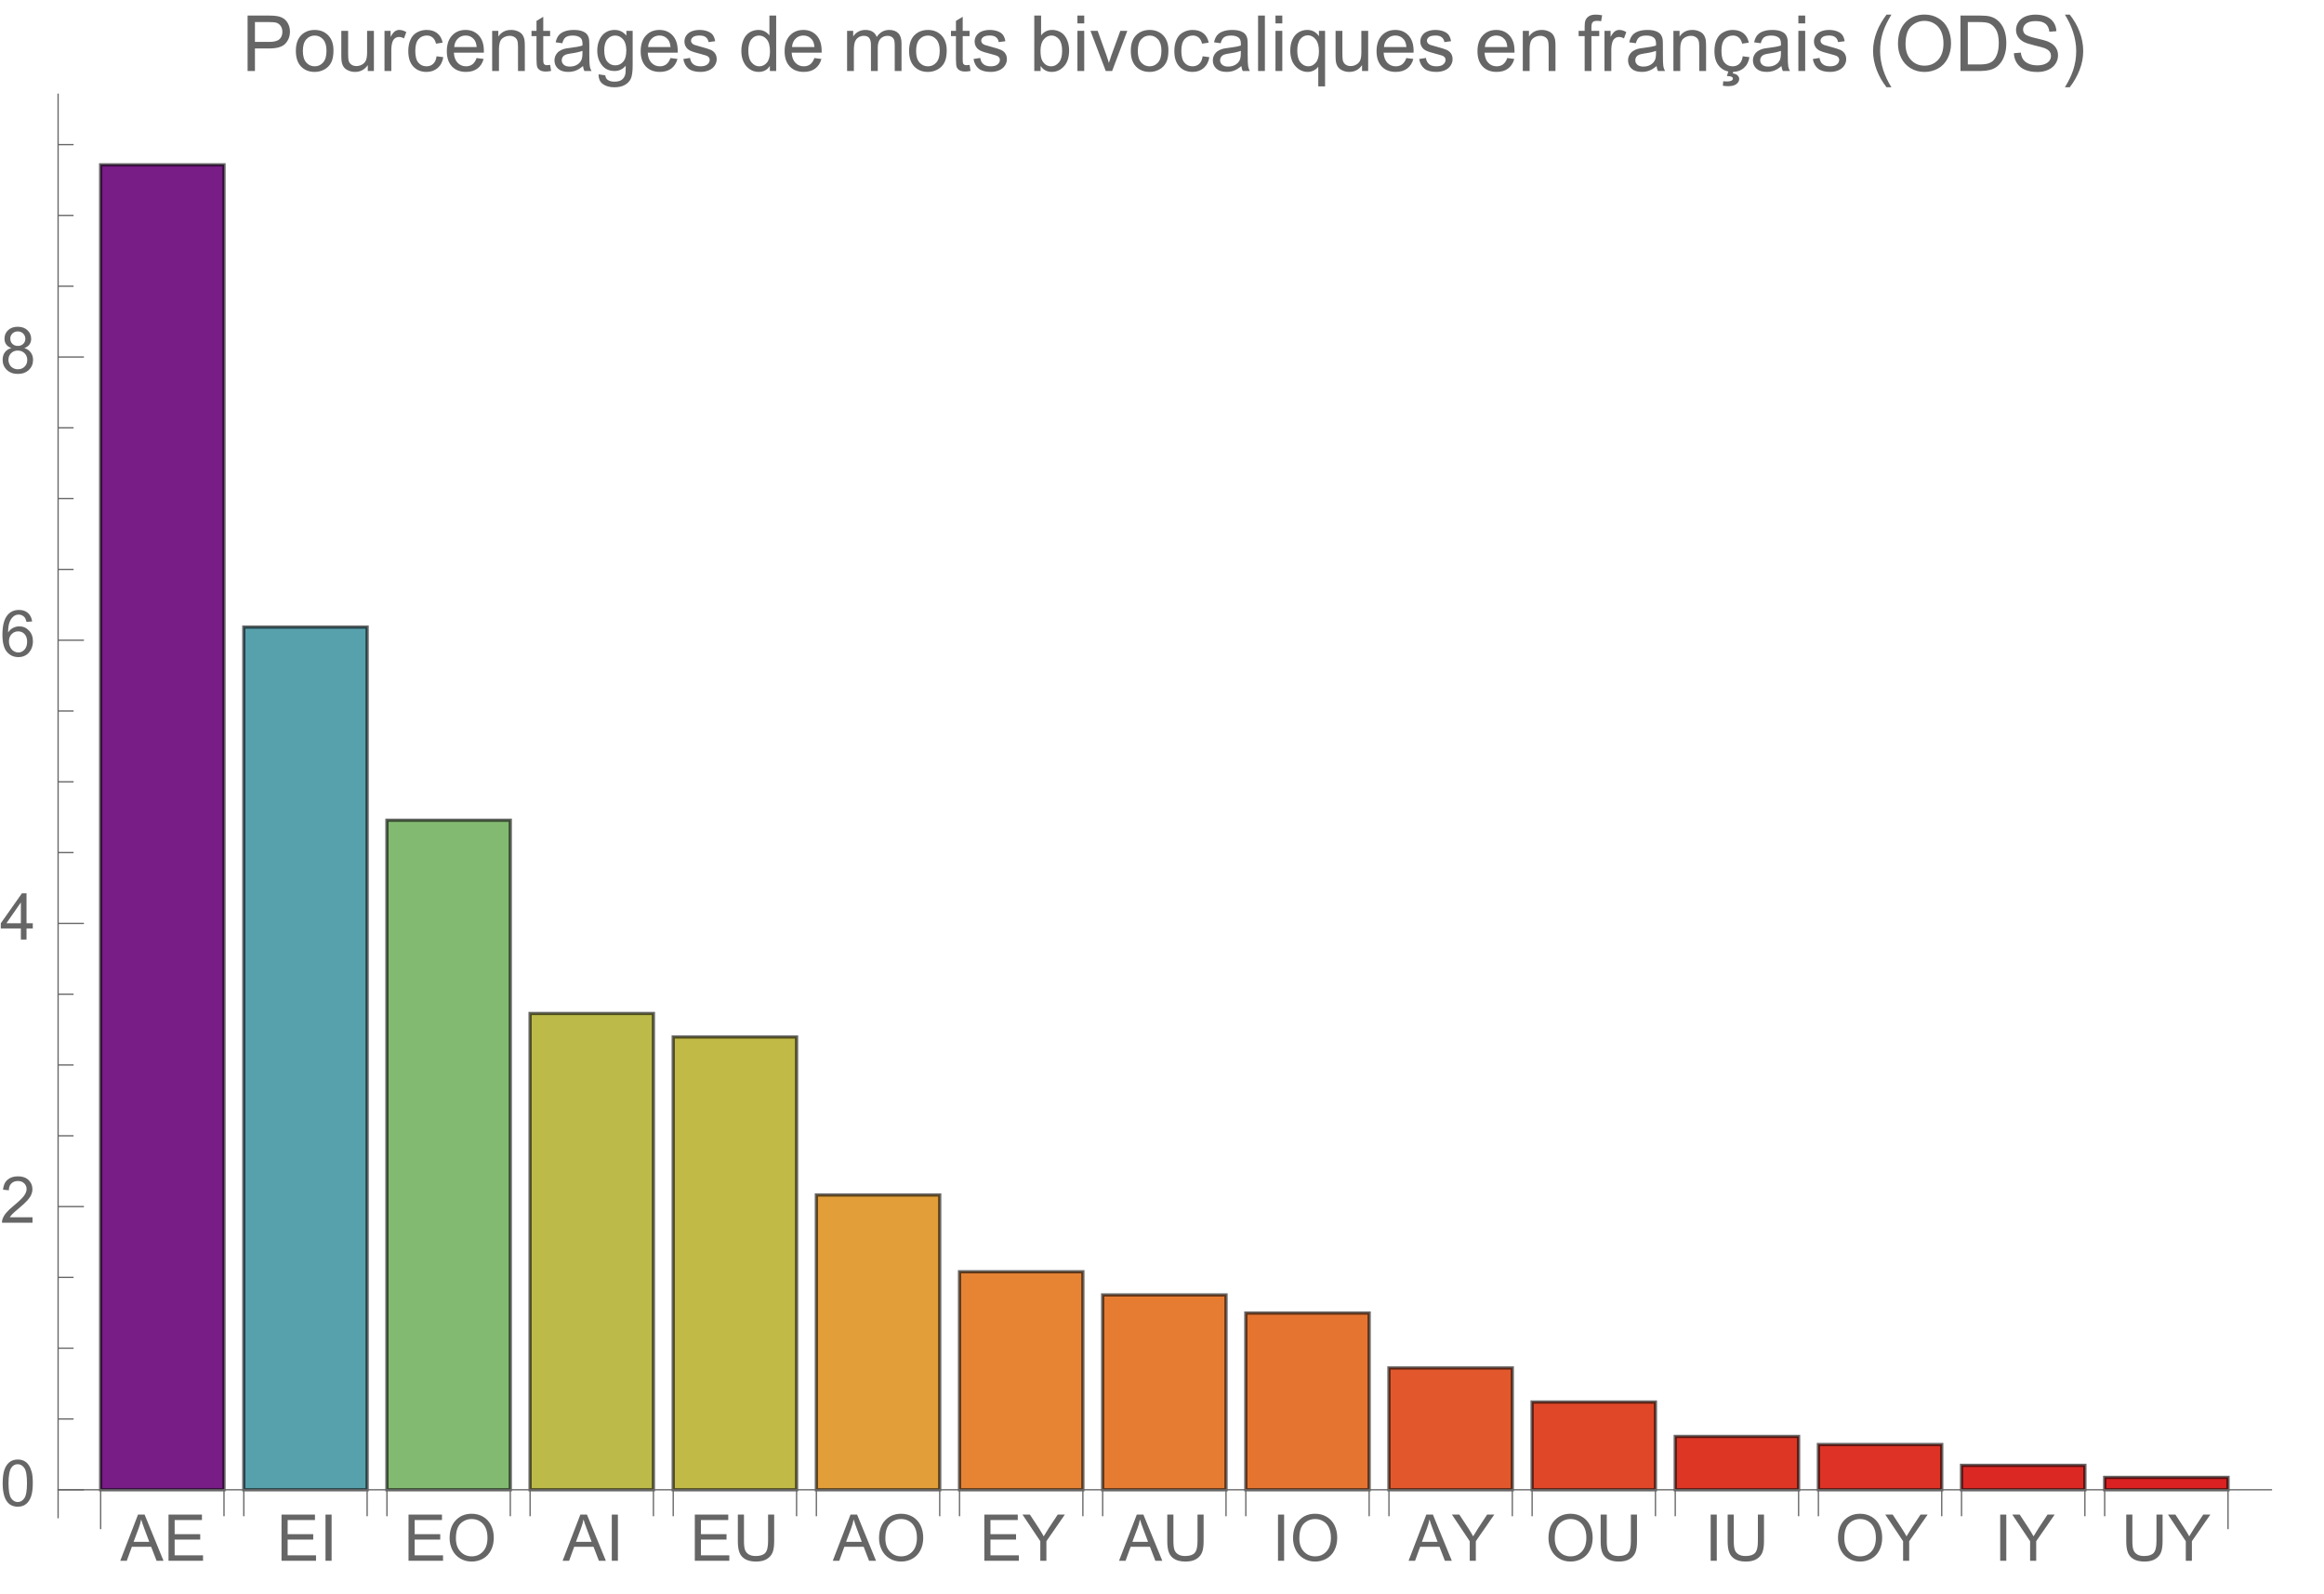 <svg preserveAspectRatio="xMidYMin" viewBox="0 0 360 247" xmlns="http://www.w3.org/2000/svg" xmlns:xlink="http://www.w3.org/1999/xlink"><symbol id="a" overflow="visible"><path d="m-.016 0 2.75-7.156h1.02l2.93 7.156h-1.078l-.836-2.168h-2.992l-.785 2.168zm2.066-2.938h2.426l-.746-1.984c-.227-.602-.398-1.098-.508-1.484-.09.461-.219.914-.387 1.367zm0 0"/></symbol><symbol id="b" overflow="visible"><path d="m.789 0v-7.156h5.18v.844h-4.23v2.191h3.961v.84h-3.961v2.438h4.395v.844zm0 0"/></symbol><symbol id="c" overflow="visible"><path d="m.934 0v-7.156h.945v7.156zm0 0"/></symbol><symbol id="d" overflow="visible"><path d="m.484-3.484c0-1.188.316-2.121.957-2.793.637-.672 1.461-1.008 2.469-1.008.66 0 1.258.156 1.789.473s.934.758 1.211 1.32c.277.566.418 1.207.418 1.922 0 .727-.145 1.375-.438 1.949-.293.574-.711 1.008-1.246 1.301-.535.297-1.117.441-1.738.441-.672 0-1.277-.16-1.805-.488-.531-.324-.934-.77-1.207-1.332-.273-.562-.41-1.16-.41-1.785zm.977.012c0 .863.23 1.543.695 2.039s1.047.746 1.746.746c.711 0 1.297-.25 1.758-.754.461-.5.691-1.211.691-2.133 0-.582-.098-1.09-.293-1.527-.199-.434-.488-.77-.867-1.008-.379-.242-.805-.359-1.277-.359-.668 0-1.246.23-1.73.691-.48.461-.723 1.227-.723 2.305zm0 0"/></symbol><symbol id="e" overflow="visible"><path d="m5.469-7.156h.945v4.133c0 .719-.078 1.293-.242 1.715s-.457.766-.883 1.031c-.422.266-.98.398-1.672.398-.672 0-1.219-.113-1.645-.348-.426-.23-.73-.562-.914-1s-.273-1.039-.273-1.797v-4.133h.949v4.129c0 .621.059 1.078.172 1.375.117.293.316.52.598.68s.625.238 1.031.238c.695 0 1.191-.156 1.488-.473.297-.316.445-.922.445-1.82zm0 0"/></symbol><symbol id="f" overflow="visible"><path d="m2.789 0v-3.031l-2.758-4.125h1.148l1.414 2.156c.258.402.5.809.727 1.211.215-.375.477-.797.781-1.266l1.387-2.102h1.105l-2.859 4.125v3.031zm0 0"/></symbol><symbol id="g" overflow="visible"><path d="m.414-3.531c0-.844.09-1.527.262-2.043.176-.516.434-.914.777-1.191.344-.281.773-.422 1.297-.422.383 0 .719.078 1.008.23.289.156.531.379.719.672.188.289.336.645.445 1.062.109.418.16.984.16 1.691 0 .84-.086 1.52-.258 2.035s-.43.914-.773 1.195c-.344.281-.777.422-1.301.422-.691 0-1.234-.246-1.625-.742-.473-.594-.711-1.566-.711-2.91zm.906 0c0 1.176.137 1.957.41 2.348.277.387.613.582 1.02.582.402 0 .742-.195 1.016-.586.277-.391.414-1.172.414-2.344 0-1.18-.137-1.961-.414-2.348-.273-.387-.617-.582-1.027-.582-.402 0-.727.172-.965.516-.305.434-.453 1.238-.453 2.414zm0 0"/></symbol><symbol id="h" overflow="visible"><path d="m5.035-.844v.844h-4.73c-.008-.211.027-.414.102-.609.121-.324.312-.641.578-.953s.648-.672 1.148-1.086c.777-.637 1.305-1.141 1.578-1.516.273-.371.41-.723.41-1.055 0-.348-.125-.645-.375-.883-.246-.238-.574-.359-.973-.359-.422 0-.762.129-1.016.383-.254.254-.383.605-.387 1.055l-.902-.094c.062-.672.293-1.188.699-1.539.402-.355.945-.531 1.625-.531.688 0 1.23.191 1.629.57.402.383.602.855.602 1.418 0 .285-.059.566-.176.844-.117.277-.312.566-.582.875-.273.305-.723.727-1.355 1.258-.527.441-.867.742-1.016.902-.148.156-.273.316-.371.477zm0 0"/></symbol><symbol id="i" overflow="visible"><path d="m3.234 0v-1.715h-3.109v-.805l3.27-4.637h.715v4.637h.969v.805h-.969v1.715zm0-2.52v-3.227l-2.242 3.227zm0 0"/></symbol><symbol id="j" overflow="visible"><path d="m4.977-5.406-.875.07c-.078-.344-.188-.598-.332-.754-.238-.25-.531-.375-.879-.375-.281 0-.527.078-.738.234-.277.203-.492.496-.652.883-.16.387-.242.941-.25 1.656.211-.324.469-.562.777-.719.305-.156.625-.234.961-.234.586 0 1.086.215 1.496.648.414.43.617.988.617 1.672 0 .449-.098.867-.289 1.254-.195.383-.461.68-.797.883-.34.207-.727.309-1.156.309-.73 0-1.328-.27-1.789-.809-.461-.539-.695-1.426-.695-2.664 0-1.383.258-2.387.766-3.016.445-.547 1.047-.82 1.805-.82.562 0 1.023.156 1.383.473s.574.754.648 1.309zm-3.59 3.086c0 .305.062.594.191.871.129.277.309.488.539.633.234.145.477.215.73.215.371 0 .688-.148.957-.449.266-.301.398-.707.398-1.219 0-.496-.133-.887-.395-1.172-.262-.285-.598-.426-.996-.426s-.734.141-1.012.426c-.277.285-.414.66-.414 1.121zm0 0"/></symbol><symbol id="k" overflow="visible"><path d="m1.766-3.883c-.363-.133-.633-.324-.809-.57s-.262-.543-.262-.891c0-.52.184-.957.559-1.312s.875-.531 1.496-.531c.625 0 1.125.18 1.508.543.383.363.57.805.57 1.328 0 .332-.086.621-.262.867-.172.246-.438.434-.793.566.441.145.773.375 1.004.695.23.32.344.699.344 1.141 0 .613-.215 1.129-.648 1.543-.434.418-1.004.625-1.707.625-.707 0-1.277-.207-1.711-.625-.434-.418-.648-.941-.648-1.566 0-.465.117-.855.352-1.168.238-.316.574-.531 1.008-.645zm-.172-1.488c0 .34.105.613.324.832.219.215.504.32.852.32.34 0 .613-.105.832-.32.215-.211.324-.473.324-.781 0-.324-.113-.594-.336-.816-.223-.219-.5-.328-.832-.328-.336 0-.613.105-.836.324-.219.215-.328.469-.328.77zm-.285 3.305c0 .25.059.496.18.73.117.234.293.414.527.543.234.129.488.191.758.191.422 0 .766-.133 1.039-.406.273-.27.41-.613.41-1.027 0-.426-.141-.773-.422-1.051-.281-.277-.633-.414-1.059-.414-.414 0-.754.137-1.027.41-.27.273-.406.613-.406 1.023zm0 0"/></symbol><symbol id="l" overflow="visible"><path d="m.926 0v-8.59h3.238c.57 0 1.008.027 1.309.082.422.07.777.203 1.059.402.285.195.516.473.691.828.172.355.262.746.262 1.172 0 .73-.234 1.348-.699 1.855-.465.504-1.305.758-2.52.758h-2.203v3.492zm1.137-4.508h2.219c.734 0 1.258-.133 1.566-.406.309-.273.465-.66.465-1.156 0-.359-.094-.668-.273-.922-.184-.258-.422-.426-.719-.508-.191-.051-.547-.078-1.062-.078h-2.195zm0 0"/></symbol><symbol id="m" overflow="visible"><path d="m.398-3.109c0-1.152.32-2.008.961-2.562.535-.461 1.188-.691 1.957-.691.855 0 1.555.281 2.098.84.543.562.812 1.336.812 2.324 0 .801-.117 1.43-.359 1.891-.238.457-.59.816-1.047 1.066-.461.254-.961.383-1.504.383-.871 0-1.574-.281-2.113-.836-.535-.559-.805-1.367-.805-2.414zm1.086 0c0 .797.172 1.391.52 1.789.348.395.785.594 1.312.594.523 0 .957-.199 1.309-.598.348-.398.52-1.004.52-1.824 0-.77-.176-1.352-.523-1.746-.352-.398-.785-.598-1.305-.598-.527 0-.965.199-1.312.594-.348.395-.52.992-.52 1.789zm0 0"/></symbol><symbol id="n" overflow="visible"><path d="m4.867 0v-.914c-.484.703-1.141 1.055-1.973 1.055-.367 0-.711-.07-1.027-.211-.32-.141-.555-.316-.711-.531-.152-.211-.262-.473-.324-.781-.043-.207-.066-.535-.066-.984v-3.855h1.055v3.449c0 .551.023.922.066 1.117.066.277.207.492.422.652.215.156.48.238.797.238.316 0 .613-.082.891-.246.277-.16.473-.383.59-.66.113-.281.172-.688.172-1.219v-3.332h1.055v6.223zm0 0"/></symbol><symbol id="o" overflow="visible"><path d="m.781 0v-6.223h.945v.941c.242-.441.469-.73.672-.871.207-.141.43-.211.68-.211.355 0 .715.113 1.082.34l-.363.977c-.258-.152-.516-.227-.773-.227-.23 0-.438.07-.621.207-.184.141-.316.332-.395.578-.117.375-.172.785-.172 1.23v3.258zm0 0"/></symbol><symbol id="p" overflow="visible"><path d="m4.852-2.281 1.039.137c-.113.715-.406 1.273-.871 1.68-.469.402-1.043.605-1.723.605-.852 0-1.535-.277-2.051-.836-.52-.555-.777-1.352-.777-2.391 0-.672.109-1.262.336-1.766.223-.504.559-.883 1.016-1.133.453-.254.949-.379 1.484-.379.676 0 1.227.172 1.656.512.43.344.707.828.828 1.457l-1.023.16c-.098-.418-.273-.734-.52-.945-.25-.211-.551-.316-.902-.316-.531 0-.961.191-1.293.57-.332.383-.496.984-.496 1.809 0 .836.156 1.445.477 1.82.32.379.742.57 1.258.57.414 0 .758-.125 1.035-.383.277-.254.453-.641.527-1.172zm0 0"/></symbol><symbol id="q" overflow="visible"><path d="m5.051-2.004 1.09.137c-.172.637-.492 1.129-.953 1.48-.465.352-1.062.527-1.781.527-.91 0-1.633-.281-2.168-.84-.531-.562-.801-1.348-.801-2.359 0-1.047.273-1.859.812-2.438s1.234-.867 2.094-.867c.832 0 1.516.285 2.039.848.527.566.793 1.367.793 2.391 0 .062-.004.156-.004.281h-4.641c.039.684.23 1.211.578 1.57.348.363.781.547 1.301.547.387 0 .715-.102.988-.305.273-.203.492-.527.652-.973zm-3.465-1.707h3.477c-.047-.523-.18-.914-.398-1.176-.336-.406-.773-.609-1.305-.609-.484 0-.895.16-1.223.488-.332.324-.512.758-.551 1.297zm0 0"/></symbol><symbol id="r" overflow="visible"><path d="m.789 0v-6.223h.953v.887c.457-.684 1.117-1.027 1.977-1.027.375 0 .723.066 1.035.203.316.133.551.309.707.527s.266.48.328.781c.039.195.059.539.059 1.023v3.828h-1.055v-3.785c0-.43-.043-.75-.121-.965-.082-.211-.23-.383-.438-.508-.211-.129-.453-.191-.734-.191-.449 0-.84.145-1.164.426-.328.285-.492.828-.492 1.625v3.398zm0 0"/></symbol><symbol id="s" overflow="visible"><path d="m3.094-.945.152.934c-.297.062-.562.094-.797.094-.383 0-.68-.059-.891-.184-.211-.121-.359-.277-.445-.477-.086-.195-.129-.609-.129-1.242v-3.582h-.773v-.82h.773v-1.543l1.047-.633v2.176h1.062v.82h-1.062v3.637c0 .301.02.496.059.582.035.086.098.152.18.207.086.051.207.074.363.074.117 0 .27-.012.461-.043zm0 0"/></symbol><symbol id="t" overflow="visible"><path d="m4.852-.766c-.391.332-.766.562-1.129.703-.359.137-.746.203-1.16.203-.684 0-1.211-.168-1.578-.5-.367-.336-.551-.762-.551-1.281 0-.305.07-.582.207-.836.141-.25.32-.453.547-.605.223-.152.477-.27.758-.348.207-.055.52-.105.938-.156.852-.102 1.477-.223 1.883-.363.004-.145.004-.238.004-.277 0-.43-.098-.73-.301-.906-.27-.238-.668-.359-1.199-.359-.496 0-.863.09-1.098.262-.238.176-.414.48-.523.926l-1.031-.141c.094-.441.246-.801.461-1.07.215-.273.523-.48.93-.629.406-.145.879-.219 1.414-.219.531 0 .961.062 1.297.188.332.125.574.281.73.473.156.188.266.43.328.719.035.18.051.5.051.969v1.406c0 .98.023 1.602.07 1.863.043.258.133.508.266.746h-1.102c-.109-.219-.18-.477-.211-.766zm-.086-2.359c-.383.156-.961.289-1.727.398-.434.062-.738.133-.918.211-.18.078-.316.195-.418.344-.098.152-.145.32-.145.5 0 .281.105.516.32.703.211.188.523.281.934.281.406 0 .766-.086 1.086-.266.316-.176.547-.422.695-.727.113-.238.172-.594.172-1.055zm0 0"/></symbol><symbol id="u" overflow="visible"><path d="m.598.516 1.027.152c.043.316.16.547.355.691.262.195.621.293 1.074.293.488 0 .863-.098 1.129-.293s.445-.469.539-.82c.055-.215.082-.664.074-1.352-.461.543-1.031.812-1.719.812-.855 0-1.52-.309-1.988-.926-.469-.617-.703-1.355-.703-2.223 0-.594.105-1.141.324-1.641.215-.504.523-.891.934-1.164.406-.273.887-.41 1.438-.41.734 0 1.34.297 1.816.891v-.75h.973v5.379c0 .969-.098 1.656-.297 2.059-.195.406-.508.723-.938.957-.426.234-.953.352-1.578.352-.742 0-1.34-.164-1.801-.5-.457-.332-.676-.836-.66-1.508zm.871-3.738c0 .816.164 1.41.488 1.785s.73.562 1.219.562c.484 0 .891-.184 1.219-.559.328-.371.492-.957.492-1.754 0-.762-.168-1.336-.508-1.723-.336-.387-.746-.582-1.223-.582-.469 0-.867.191-1.195.574-.328.379-.492.945-.492 1.695zm0 0"/></symbol><symbol id="v" overflow="visible"><path d="m.367-1.859 1.047-.164c.059.418.219.742.488.961.266.223.641.336 1.121.336.484 0 .844-.098 1.078-.297.234-.195.352-.43.352-.695 0-.238-.102-.422-.312-.562-.145-.094-.5-.211-1.078-.355-.773-.195-1.309-.363-1.605-.508-.301-.141-.527-.34-.68-.59-.156-.254-.23-.531-.23-.836 0-.277.062-.535.188-.77.129-.238.301-.434.52-.59.164-.121.387-.223.672-.309.281-.082.586-.125.91-.125.488 0 .918.07 1.285.211.371.141.645.332.816.57.176.242.297.562.367.965l-1.031.141c-.047-.32-.184-.57-.41-.75-.223-.18-.543-.27-.949-.27-.484 0-.832.082-1.039.238-.207.16-.312.352-.312.562 0 .137.047.262.133.371.086.113.219.207.402.281.105.039.418.129.934.27.746.199 1.266.363 1.559.488.297.129.527.312.695.555.168.242.254.543.254.902 0 .352-.105.684-.309.992-.207.312-.504.551-.887.723-.387.168-.828.254-1.312.254-.809 0-1.426-.168-1.852-.504-.422-.336-.695-.832-.812-1.496zm0 0"/></symbol><symbol id="w" overflow="visible"><path d="m4.828 0v-.785c-.395.617-.977.926-1.742.926-.496 0-.949-.137-1.367-.41-.414-.273-.738-.656-.965-1.145-.23-.492-.344-1.055-.344-1.691 0-.621.105-1.184.309-1.691.207-.504.52-.891.934-1.164.414-.27.879-.402 1.387-.402.375 0 .711.078 1.004.238.293.156.531.363.715.617v-3.082h1.047v8.59zm-3.336-3.105c0 .797.172 1.395.508 1.785.336.395.73.594 1.188.594.461 0 .852-.188 1.176-.566.32-.375.48-.949.48-1.723 0-.852-.164-1.477-.492-1.875-.328-.398-.73-.602-1.211-.602-.469 0-.859.195-1.176.578-.312.383-.473.984-.473 1.809zm0 0"/></symbol><symbol id="x" overflow="visible"><path d="m.789 0v-6.223h.945v.871c.195-.305.453-.547.781-.734.324-.184.691-.277 1.105-.277.461 0 .84.098 1.133.285.297.191.504.461.625.805.492-.727 1.133-1.09 1.922-1.09.617 0 1.09.172 1.426.512.332.344.496.867.496 1.578v4.273h-1.051v-3.922c0-.422-.031-.723-.102-.91-.066-.184-.191-.332-.371-.449-.18-.113-.391-.168-.633-.168-.438 0-.801.145-1.09.438-.289.289-.434.754-.434 1.395v3.617h-1.055v-4.043c0-.469-.086-.82-.258-1.055s-.453-.352-.844-.352c-.297 0-.57.078-.824.234-.25.156-.434.387-.547.684-.113.301-.172.734-.172 1.305v3.227zm0 0"/></symbol><symbol id="y" overflow="visible"><path d="m1.766 0h-.98v-8.59h1.055v3.066c.445-.559 1.012-.84 1.707-.84.383 0 .742.078 1.086.23.34.156.621.371.844.652.219.277.391.613.516 1.012.125.395.188.812.188 1.266 0 1.066-.262 1.891-.789 2.469-.527.582-1.16.875-1.898.875-.734 0-1.312-.305-1.727-.922zm-.016-3.156c0 .746.102 1.281.305 1.617.332.543.781.812 1.352.812.461 0 .859-.199 1.195-.602.336-.398.5-.996.5-1.789 0-.812-.16-1.414-.48-1.797-.324-.387-.715-.582-1.168-.582-.461 0-.859.199-1.195.602-.336.398-.508.98-.508 1.738zm0 0"/></symbol><symbol id="z" overflow="visible"><path d="m.797-7.375v-1.215h1.055v1.215zm0 7.375v-6.223h1.055v6.223zm0 0"/></symbol><symbol id="A" overflow="visible"><path d="m2.52 0-2.367-6.223h1.113l1.336 3.727c.145.402.277.82.398 1.254.094-.328.227-.723.391-1.184l1.383-3.797h1.086l-2.355 6.223zm0 0"/></symbol><symbol id="B" overflow="visible"><path d="m.766 0v-8.59h1.055v8.59zm0 0"/></symbol><symbol id="C" overflow="visible"><path d="m4.758 2.383v-3.047c-.164.23-.395.422-.688.578-.297.152-.609.227-.941.227-.738 0-1.375-.297-1.906-.883-.535-.59-.801-1.398-.801-2.43 0-.625.109-1.184.324-1.68.219-.496.531-.871.945-1.129.41-.254.863-.383 1.355-.383.77 0 1.375.324 1.816.973v-.832h.949v8.605zm-3.25-5.512c0 .801.164 1.402.5 1.801.336.402.742.602 1.211.602.449 0 .836-.191 1.156-.57.324-.383.488-.961.488-1.738 0-.828-.172-1.449-.512-1.871-.344-.418-.742-.625-1.203-.625-.457 0-.848.195-1.164.582-.32.391-.477.996-.477 1.82zm0 0"/></symbol><symbol id="D" overflow="visible"><path d="m1.043 0v-5.402h-.934v-.82h.934v-.66c0-.418.035-.73.113-.934.102-.273.277-.496.535-.664.254-.172.613-.254 1.074-.254.297 0 .625.031.984.102l-.156.922c-.219-.039-.43-.059-.625-.059-.32 0-.547.066-.68.207-.133.137-.195.391-.195.766v.574h1.211v.82h-1.211v5.402zm0 0"/></symbol><symbol id="E" overflow="visible"><path d="m4.852-2.281 1.039.137c-.113.715-.406 1.273-.871 1.68-.469.402-1.043.605-1.723.605-.852 0-1.535-.277-2.051-.836-.52-.555-.777-1.352-.777-2.391 0-.672.109-1.262.336-1.766.223-.504.559-.883 1.016-1.133.453-.254.949-.379 1.484-.379.676 0 1.227.172 1.656.512.43.344.707.828.828 1.457l-1.023.16c-.098-.418-.273-.734-.52-.945-.25-.211-.551-.316-.902-.316-.531 0-.961.191-1.293.57-.332.383-.496.984-.496 1.809 0 .836.156 1.445.477 1.82.32.379.742.57 1.258.57.414 0 .758-.125 1.035-.383.277-.254.453-.641.527-1.172zm-2.445 3.066.305-1.035h.789l-.195.625c.332.039.582.141.75.309.168.164.25.348.25.551 0 .293-.141.555-.422.777-.281.227-.703.34-1.27.34-.32 0-.602-.023-.844-.07l.066-.688c.25.016.43.023.547.023.367 0 .625-.051.773-.152.113-.078.172-.176.172-.285 0-.07-.023-.133-.066-.188-.047-.055-.129-.102-.25-.141-.121-.039-.324-.062-.605-.066zm0 0"/></symbol><symbol id="F" overflow="visible"><path d="m.578-4.184c0-1.426.383-2.543 1.148-3.348.766-.809 1.758-1.211 2.969-1.211.793 0 1.508.188 2.141.57.637.379 1.125.906 1.457 1.582.336.68.504 1.449.504 2.309 0 .871-.18 1.648-.531 2.336s-.848 1.207-1.492 1.562c-.645.352-1.34.531-2.086.531-.809 0-1.531-.195-2.168-.586s-1.121-.926-1.449-1.602c-.328-.676-.492-1.391-.492-2.145zm1.172.02c0 1.035.281 1.848.836 2.445.559.594 1.258.891 2.094.891.855 0 1.562-.297 2.113-.898.555-.602.832-1.457.832-2.562 0-.699-.121-1.309-.355-1.832-.238-.52-.582-.926-1.039-1.211-.453-.289-.965-.434-1.531-.434-.805 0-1.496.277-2.078.832-.578.551-.871 1.473-.871 2.77zm0 0"/></symbol><symbol id="G" overflow="visible"><path d="m.926 0v-8.59h2.957c.668 0 1.18.043 1.531.121.492.113.914.32 1.258.617.453.383.793.871 1.02 1.469.223.594.336 1.273.336 2.039 0 .652-.074 1.234-.23 1.734-.152.504-.344.922-.586 1.254-.238.328-.496.59-.781.777-.281.191-.625.336-1.023.43-.402.098-.859.148-1.383.148zm1.137-1.016h1.836c.566 0 1.008-.051 1.332-.156.32-.105.578-.254.77-.445.27-.27.48-.633.629-1.086.152-.457.227-1.008.227-1.656 0-.898-.148-1.59-.441-2.07-.297-.484-.656-.805-1.078-.969-.305-.117-.793-.18-1.469-.18h-1.805zm0 0"/></symbol><symbol id="H" overflow="visible"><path d="m.539-2.758 1.07-.094c.051.43.172.781.355 1.055.188.277.473.5.863.668.391.172.832.254 1.32.254.434 0 .816-.062 1.148-.191s.578-.305.742-.531c.16-.223.242-.469.242-.734 0-.27-.078-.504-.234-.707-.156-.199-.414-.367-.773-.508-.23-.09-.742-.227-1.531-.418-.789-.188-1.34-.367-1.656-.535-.41-.215-.715-.48-.918-.801-.199-.316-.301-.676-.301-1.066 0-.434.125-.84.367-1.219.246-.375.609-.664 1.078-.859.473-.195 1-.289 1.578-.289.637 0 1.199.102 1.684.305.488.207.863.508 1.121.906.262.398.406.852.422 1.352l-1.086.086c-.059-.543-.258-.953-.598-1.234-.336-.277-.836-.414-1.496-.414-.688 0-1.188.125-1.504.379-.312.25-.473.555-.473.91 0 .309.113.562.336.762.219.199.789.402 1.715.613.922.207 1.559.391 1.902.547.5.23.867.523 1.105.875.238.355.355.762.355 1.223 0 .457-.129.887-.391 1.293-.262.402-.637.719-1.129.941-.488.227-1.043.34-1.652.34-.777 0-1.43-.117-1.957-.344-.523-.227-.938-.566-1.234-1.02-.301-.457-.457-.973-.473-1.543zm0 0"/></symbol><symbol id="I" overflow="visible"><path d="m3.562 2.52h-.758c-.312-.398-.594-.82-.852-1.262-.254-.445-.477-.906-.656-1.383-.184-.477-.328-.961-.426-1.461-.102-.5-.152-1.008-.152-1.52 0-.52.055-1.027.156-1.527.102-.496.242-.984.426-1.453.184-.473.402-.934.66-1.375.254-.445.539-.867.844-1.273h.758c-.277.453-.523.898-.742 1.336-.219.441-.406.887-.555 1.344-.148.453-.258.922-.336 1.406-.078.48-.117.992-.117 1.531 0 .5.039.996.125 1.488.082.492.203.977.352 1.449.152.477.336.938.555 1.391.215.449.453.887.719 1.309zm0 0"/></symbol><symbol id="J" overflow="visible"><path d="m3.273-3.105c0 .516-.047 1.023-.148 1.52-.102.5-.246.984-.43 1.457-.184.473-.402.93-.66 1.375-.254.441-.535.867-.848 1.273h-.754c.273-.445.52-.887.738-1.332.219-.441.402-.891.551-1.344.148-.457.262-.93.344-1.414.078-.484.121-.992.121-1.523 0-.5-.043-.996-.129-1.488-.082-.492-.199-.977-.355-1.449-.152-.477-.336-.938-.551-1.391-.219-.453-.457-.891-.719-1.312h.754c.312.398.602.816.859 1.262.258.441.477.902.656 1.383.184.477.324.969.422 1.469.102.504.148 1.008.148 1.516zm0 0"/></symbol><g transform="translate(-66 -5)"><path d="m81.59 235.812v-205.277h19.109v205.277zm0 0" fill="#781c86" stroke="#781c86" stroke-linecap="square" stroke-miterlimit="3.25" stroke-width=".03"/><path d="m81.59 235.812v-205.277h19.109v205.277zm0 0" style="fill:none;stroke-width:.5;stroke-linecap:square;stroke:#000;stroke-opacity:.595;stroke-miterlimit:3.25"/><path d="m103.766 235.812v-133.66h19.105v133.66zm0 0" fill="#57a1ad" stroke="#57a1ad" stroke-linecap="square" stroke-miterlimit="3.25" stroke-width=".03"/><path d="m103.766 235.812v-133.66h19.105v133.66zm0 0" style="fill:none;stroke-width:.5;stroke-linecap:square;stroke:#000;stroke-opacity:.595;stroke-miterlimit:3.25"/><path d="m125.938 235.812v-103.734h19.109v103.734zm0 0" fill="#83ba71" stroke="#83ba71" stroke-linecap="square" stroke-miterlimit="3.25" stroke-width=".03"/><path d="m125.938 235.812v-103.734h19.109v103.734zm0 0" style="fill:none;stroke-width:.5;stroke-linecap:square;stroke:#000;stroke-opacity:.595;stroke-miterlimit:3.25"/><path d="m148.113 235.812v-73.793h19.105v73.793zm0 0" fill="#bcbb49" stroke="#bcbb49" stroke-linecap="square" stroke-miterlimit="3.25" stroke-width=".03"/><path d="m148.113 235.812v-73.793h19.105v73.793zm0 0" style="fill:none;stroke-width:.5;stroke-linecap:square;stroke:#000;stroke-opacity:.595;stroke-miterlimit:3.25"/><path d="m170.285 235.812v-70.152h19.109v70.152zm0 0" fill="#c2ba46" stroke="#c2ba46" stroke-linecap="square" stroke-miterlimit="3.25" stroke-width=".03"/><path d="m170.285 235.812v-70.152h19.109v70.152zm0 0" style="fill:none;stroke-width:.5;stroke-linecap:square;stroke:#000;stroke-opacity:.595;stroke-miterlimit:3.25"/><path d="m192.461 235.812v-45.672h19.105v45.672zm0 0" fill="#e29f39" stroke="#e29f39" stroke-linecap="square" stroke-miterlimit="3.25" stroke-width=".03"/><path d="m192.461 235.812v-45.672h19.105v45.672zm0 0" style="fill:none;stroke-width:.5;stroke-linecap:square;stroke:#000;stroke-opacity:.595;stroke-miterlimit:3.25"/><path d="m214.637 235.812v-33.777h19.105v33.777zm0 0" fill="#e68434" stroke="#e68434" stroke-linecap="square" stroke-miterlimit="3.25" stroke-width=".03"/><path d="m214.637 235.812v-33.777h19.105v33.777zm0 0" style="fill:none;stroke-width:.5;stroke-linecap:square;stroke:#000;stroke-opacity:.595;stroke-miterlimit:3.25"/><path d="m236.809 235.812v-30.188h19.109v30.188zm0 0" fill="#e67b32" stroke="#e67b32" stroke-linecap="square" stroke-miterlimit="3.25" stroke-width=".03"/><path d="m236.809 235.812v-30.188h19.109v30.188zm0 0" style="fill:none;stroke-width:.5;stroke-linecap:square;stroke:#000;stroke-opacity:.595;stroke-miterlimit:3.25"/><path d="m258.984 235.812v-27.379h19.105v27.379zm0 0" fill="#e67431" stroke="#e67431" stroke-linecap="square" stroke-miterlimit="3.25" stroke-width=".03"/><path d="m258.984 235.812v-27.379h19.105v27.379zm0 0" style="fill:none;stroke-width:.5;stroke-linecap:square;stroke:#000;stroke-opacity:.595;stroke-miterlimit:3.25"/><path d="m281.156 235.812v-18.875h19.109v18.875zm0 0" fill="#e2582c" stroke="#e2582c" stroke-linecap="square" stroke-miterlimit="3.25" stroke-width=".03"/><path d="m281.156 235.812v-18.875h19.109v18.875zm0 0" style="fill:none;stroke-width:.5;stroke-linecap:square;stroke:#000;stroke-opacity:.595;stroke-miterlimit:3.25"/><path d="m303.332 235.812v-13.594h19.105v13.594zm0 0" fill="#df4728" stroke="#df4728" stroke-linecap="square" stroke-miterlimit="3.25" stroke-width=".03"/><path d="m303.332 235.812v-13.594h19.105v13.594zm0 0" style="fill:none;stroke-width:.5;stroke-linecap:square;stroke:#000;stroke-opacity:.595;stroke-miterlimit:3.25"/><path d="m325.504 235.812v-8.262h19.109v8.262zm0 0" fill="#dd3625" stroke="#dd3625" stroke-linecap="square" stroke-miterlimit="3.25" stroke-width=".03"/><path d="m325.504 235.812v-8.262h19.109v8.262zm0 0" style="fill:none;stroke-width:.5;stroke-linecap:square;stroke:#000;stroke-opacity:.595;stroke-miterlimit:3.25"/><path d="m347.68 235.812v-7.016h19.105v7.016zm0 0" fill="#dd3225" stroke="#dd3225" stroke-linecap="square" stroke-miterlimit="3.25" stroke-width=".03"/><path d="m347.68 235.812v-7.016h19.105v7.016zm0 0" style="fill:none;stroke-width:.5;stroke-linecap:square;stroke:#000;stroke-opacity:.595;stroke-miterlimit:3.25"/><path d="m369.852 235.812v-3.785h19.109v3.785zm0 0" fill="#db2823" stroke="#db2823" stroke-linecap="square" stroke-miterlimit="3.25" stroke-width=".03"/><path d="m369.852 235.812v-3.785h19.109v3.785zm0 0" style="fill:none;stroke-width:.5;stroke-linecap:square;stroke:#000;stroke-opacity:.595;stroke-miterlimit:3.25"/><path d="m392.027 235.812v-1.918h19.105v1.918zm0 0" fill="#db2122" stroke="#db2122" stroke-linecap="square" stroke-miterlimit="3.25" stroke-width=".03"/><path d="m392.027 235.812v-1.918h19.105v1.918zm0 0" style="fill:none;stroke-width:.5;stroke-linecap:square;stroke:#000;stroke-opacity:.595;stroke-miterlimit:3.25"/><path d="m75 235.812h342.855" fill="none" stroke="#666" stroke-linecap="square" stroke-miterlimit="3.25" stroke-width=".2"/><path d="m81.59 235.812v6" fill="none" stroke="#666" stroke-linecap="square" stroke-miterlimit="3.25" stroke-width=".2"/><path d="m411.133 235.812v6" fill="none" stroke="#666" stroke-linecap="square" stroke-miterlimit="3.25" stroke-width=".2"/><path d="m100.699 235.812v4" fill="none" stroke="#666" stroke-linecap="square" stroke-miterlimit="3.25" stroke-width=".2"/><path d="m103.766 235.812v4" fill="none" stroke="#666" stroke-linecap="square" stroke-miterlimit="3.25" stroke-width=".2"/><path d="m122.871 235.812v4" fill="none" stroke="#666" stroke-linecap="square" stroke-miterlimit="3.25" stroke-width=".2"/><path d="m125.938 235.812v4" fill="none" stroke="#666" stroke-linecap="square" stroke-miterlimit="3.25" stroke-width=".2"/><path d="m145.047 235.812v4" fill="none" stroke="#666" stroke-linecap="square" stroke-miterlimit="3.25" stroke-width=".2"/><path d="m148.113 235.812v4" fill="none" stroke="#666" stroke-linecap="square" stroke-miterlimit="3.25" stroke-width=".2"/><path d="m167.219 235.812v4" fill="none" stroke="#666" stroke-linecap="square" stroke-miterlimit="3.25" stroke-width=".2"/><path d="m170.285 235.812v4" fill="none" stroke="#666" stroke-linecap="square" stroke-miterlimit="3.25" stroke-width=".2"/><path d="m189.395 235.812v4" fill="none" stroke="#666" stroke-linecap="square" stroke-miterlimit="3.25" stroke-width=".2"/><path d="m192.461 235.812v4" fill="none" stroke="#666" stroke-linecap="square" stroke-miterlimit="3.25" stroke-width=".2"/><path d="m211.566 235.812v4" fill="none" stroke="#666" stroke-linecap="square" stroke-miterlimit="3.25" stroke-width=".2"/><path d="m214.637 235.812v4" fill="none" stroke="#666" stroke-linecap="square" stroke-miterlimit="3.25" stroke-width=".2"/><path d="m233.742 235.812v4" fill="none" stroke="#666" stroke-linecap="square" stroke-miterlimit="3.25" stroke-width=".2"/><path d="m236.809 235.812v4" fill="none" stroke="#666" stroke-linecap="square" stroke-miterlimit="3.25" stroke-width=".2"/><path d="m255.918 235.812v4" fill="none" stroke="#666" stroke-linecap="square" stroke-miterlimit="3.25" stroke-width=".2"/><path d="m258.984 235.812v4" fill="none" stroke="#666" stroke-linecap="square" stroke-miterlimit="3.25" stroke-width=".2"/><path d="m278.09 235.812v4" fill="none" stroke="#666" stroke-linecap="square" stroke-miterlimit="3.25" stroke-width=".2"/><path d="m281.156 235.812v4" fill="none" stroke="#666" stroke-linecap="square" stroke-miterlimit="3.25" stroke-width=".2"/><path d="m300.266 235.812v4" fill="none" stroke="#666" stroke-linecap="square" stroke-miterlimit="3.25" stroke-width=".2"/><path d="m303.332 235.812v4" fill="none" stroke="#666" stroke-linecap="square" stroke-miterlimit="3.25" stroke-width=".2"/><path d="m322.438 235.812v4" fill="none" stroke="#666" stroke-linecap="square" stroke-miterlimit="3.25" stroke-width=".2"/><path d="m325.504 235.812v4" fill="none" stroke="#666" stroke-linecap="square" stroke-miterlimit="3.25" stroke-width=".2"/><path d="m344.613 235.812v4" fill="none" stroke="#666" stroke-linecap="square" stroke-miterlimit="3.25" stroke-width=".2"/><path d="m347.68 235.812v4" fill="none" stroke="#666" stroke-linecap="square" stroke-miterlimit="3.25" stroke-width=".2"/><path d="m366.785 235.812v4" fill="none" stroke="#666" stroke-linecap="square" stroke-miterlimit="3.25" stroke-width=".2"/><path d="m369.852 235.812v4" fill="none" stroke="#666" stroke-linecap="square" stroke-miterlimit="3.25" stroke-width=".2"/><path d="m388.961 235.812v4" fill="none" stroke="#666" stroke-linecap="square" stroke-miterlimit="3.25" stroke-width=".2"/><path d="m392.027 235.812v4" fill="none" stroke="#666" stroke-linecap="square" stroke-miterlimit="3.25" stroke-width=".2"/></g><g fill="#666"><use x="18.645" xlink:href="#a" y="241.812"/><use x="25.315" xlink:href="#b" y="241.812"/></g><g fill="#666"><use x="42.819" xlink:href="#b" y="241.812"/><use x="49.489" xlink:href="#c" y="241.812"/></g><g fill="#666"><use x="62.493" xlink:href="#b" y="241.812"/><use x="69.163" xlink:href="#d" y="241.812"/></g><g fill="#666"><use x="87.167" xlink:href="#a" y="241.812"/><use x="93.837" xlink:href="#c" y="241.812"/></g><g fill="#666"><use x="106.841" xlink:href="#b" y="241.812"/><use x="113.511" xlink:href="#e" y="241.812"/></g><g fill="#666"><use x="129.015" xlink:href="#a" y="241.812"/><use x="135.685" xlink:href="#d" y="241.812"/></g><g fill="#666"><use x="151.689" xlink:href="#b" y="241.812"/><use x="158.359" xlink:href="#f" y="241.812"/></g><g fill="#666"><use x="173.363" xlink:href="#a" y="241.812"/><use x="180.033" xlink:href="#e" y="241.812"/></g><g fill="#666"><use x="197.037" xlink:href="#c" y="241.812"/><use x="199.815" xlink:href="#d" y="241.812"/></g><g fill="#666"><use x="218.211" xlink:href="#a" y="241.812"/><use x="224.881" xlink:href="#f" y="241.812"/></g><g fill="#666"><use x="239.385" xlink:href="#d" y="241.812"/><use x="247.163" xlink:href="#e" y="241.812"/></g><g fill="#666"><use x="264.059" xlink:href="#c" y="241.812"/><use x="266.837" xlink:href="#e" y="241.812"/></g><g fill="#666"><use x="284.233" xlink:href="#d" y="241.812"/><use x="292.011" xlink:href="#f" y="241.812"/></g><g fill="#666"><use x="308.907" xlink:href="#c" y="241.812"/><use x="311.685" xlink:href="#f" y="241.812"/></g><g fill="#666"><use x="328.581" xlink:href="#e" y="241.812"/><use x="335.802" xlink:href="#f" y="241.812"/></g><path d="m75 235.812h4" fill="none" stroke="#666" stroke-miterlimit="3.25" stroke-width=".2" transform="translate(-66 -5)"/><use fill="#666" xlink:href="#g" y="233.312"/><path d="m75 224.844h2.398" fill="none" stroke="#666" stroke-miterlimit="3.25" stroke-width=".2" transform="translate(-66 -5)"/><path d="m75 213.875h2.398" fill="none" stroke="#666" stroke-miterlimit="3.25" stroke-width=".2" transform="translate(-66 -5)"/><path d="m75 202.906h2.398" fill="none" stroke="#666" stroke-miterlimit="3.25" stroke-width=".2" transform="translate(-66 -5)"/><path d="m75 191.938h4" fill="none" stroke="#666" stroke-miterlimit="3.25" stroke-width=".2" transform="translate(-66 -5)"/><use fill="#666" xlink:href="#h" y="189.437"/><path d="m75 180.969h2.398" fill="none" stroke="#666" stroke-miterlimit="3.25" stroke-width=".2" transform="translate(-66 -5)"/><path d="m75 170h2.398" fill="none" stroke="#666" stroke-miterlimit="3.25" stroke-width=".2" transform="translate(-66 -5)"/><path d="m75 159.031h2.398" fill="none" stroke="#666" stroke-miterlimit="3.25" stroke-width=".2" transform="translate(-66 -5)"/><path d="m75 148.062h4" fill="none" stroke="#666" stroke-miterlimit="3.25" stroke-width=".2" transform="translate(-66 -5)"/><use fill="#666" xlink:href="#i" y="145.562"/><path d="m75 137.094h2.398" fill="none" stroke="#666" stroke-miterlimit="3.25" stroke-width=".2" transform="translate(-66 -5)"/><path d="m75 126.125h2.398" fill="none" stroke="#666" stroke-miterlimit="3.25" stroke-width=".2" transform="translate(-66 -5)"/><path d="m75 115.156h2.398" fill="none" stroke="#666" stroke-miterlimit="3.25" stroke-width=".2" transform="translate(-66 -5)"/><path d="m75 104.188h4" fill="none" stroke="#666" stroke-miterlimit="3.25" stroke-width=".2" transform="translate(-66 -5)"/><use fill="#666" xlink:href="#j" y="101.687"/><path d="m75 93.219h2.398" fill="none" stroke="#666" stroke-miterlimit="3.25" stroke-width=".2" transform="translate(-66 -5)"/><path d="m75 82.25h2.398" fill="none" stroke="#666" stroke-miterlimit="3.25" stroke-width=".2" transform="translate(-66 -5)"/><path d="m75 71.281h2.398" fill="none" stroke="#666" stroke-miterlimit="3.25" stroke-width=".2" transform="translate(-66 -5)"/><path d="m75 60.312h4" fill="none" stroke="#666" stroke-miterlimit="3.25" stroke-width=".2" transform="translate(-66 -5)"/><use fill="#666" xlink:href="#k" y="57.811"/><path d="m75 49.344h2.398" fill="none" stroke="#666" stroke-miterlimit="3.25" stroke-width=".2" transform="translate(-66 -5)"/><path d="m75 38.375h2.398" fill="none" stroke="#666" stroke-miterlimit="3.25" stroke-width=".2" transform="translate(-66 -5)"/><path d="m75 27.406h2.398" fill="none" stroke="#666" stroke-miterlimit="3.25" stroke-width=".2" transform="translate(-66 -5)"/><path d="m75 240.227v-220.727" fill="none" stroke="#666" stroke-miterlimit="3.25" stroke-width=".2" transform="translate(-66 -5)"/><g fill="#666"><use x="37.429" xlink:href="#l" y="11"/><use x="45.432" xlink:href="#m" y="11"/><use x="52.106" xlink:href="#n" y="11"/><use x="58.78" xlink:href="#o" y="11"/><use x="62.776" xlink:href="#p" y="11"/><use x="68.776" xlink:href="#q" y="11"/><use x="75.45" xlink:href="#r" y="11"/><use x="82.124" xlink:href="#s" y="11"/><use x="85.458" xlink:href="#t" y="11"/><use x="92.132" xlink:href="#u" y="11"/><use x="98.806" xlink:href="#q" y="11"/><use x="105.479" xlink:href="#v" y="11"/></g><g fill="#666"><use x="114.429" xlink:href="#w" y="11"/><use x="121.102" xlink:href="#q" y="11"/></g><g fill="#666"><use x="130.429" xlink:href="#x" y="11"/><use x="140.425" xlink:href="#m" y="11"/><use x="147.098" xlink:href="#s" y="11"/><use x="150.432" xlink:href="#v" y="11"/></g><g fill="#666"><use x="159.429" xlink:href="#y" y="11"/><use x="166.102" xlink:href="#z" y="11"/><use x="168.768" xlink:href="#A" y="11"/><use x="174.768" xlink:href="#m" y="11"/><use x="181.442" xlink:href="#p" y="11"/><use x="187.442" xlink:href="#t" y="11"/><use x="194.116" xlink:href="#B" y="11"/><use x="196.782" xlink:href="#z" y="11"/><use x="199.448" xlink:href="#C" y="11"/><use x="206.122" xlink:href="#n" y="11"/><use x="212.796" xlink:href="#q" y="11"/><use x="219.47" xlink:href="#v" y="11"/></g><g fill="#666"><use x="228.429" xlink:href="#q" y="11"/><use x="235.102" xlink:href="#r" y="11"/></g><g fill="#666"><use x="244.429" xlink:href="#D" y="11"/><use x="247.763" xlink:href="#o" y="11"/><use x="251.759" xlink:href="#t" y="11"/><use x="258.432" xlink:href="#r" y="11"/><use x="265.106" xlink:href="#E" y="11"/><use x="271.106" xlink:href="#t" y="11"/><use x="277.78" xlink:href="#z" y="11"/><use x="280.446" xlink:href="#v" y="11"/></g><use fill="#666" x="289.429" xlink:href="#I" y="11"/><g fill="#666"><use x="293.429" xlink:href="#F" y="11"/><use x="302.763" xlink:href="#G" y="11"/><use x="311.429" xlink:href="#H" y="11"/></g><use fill="#666" x="319.429" xlink:href="#J" y="11"/></svg>